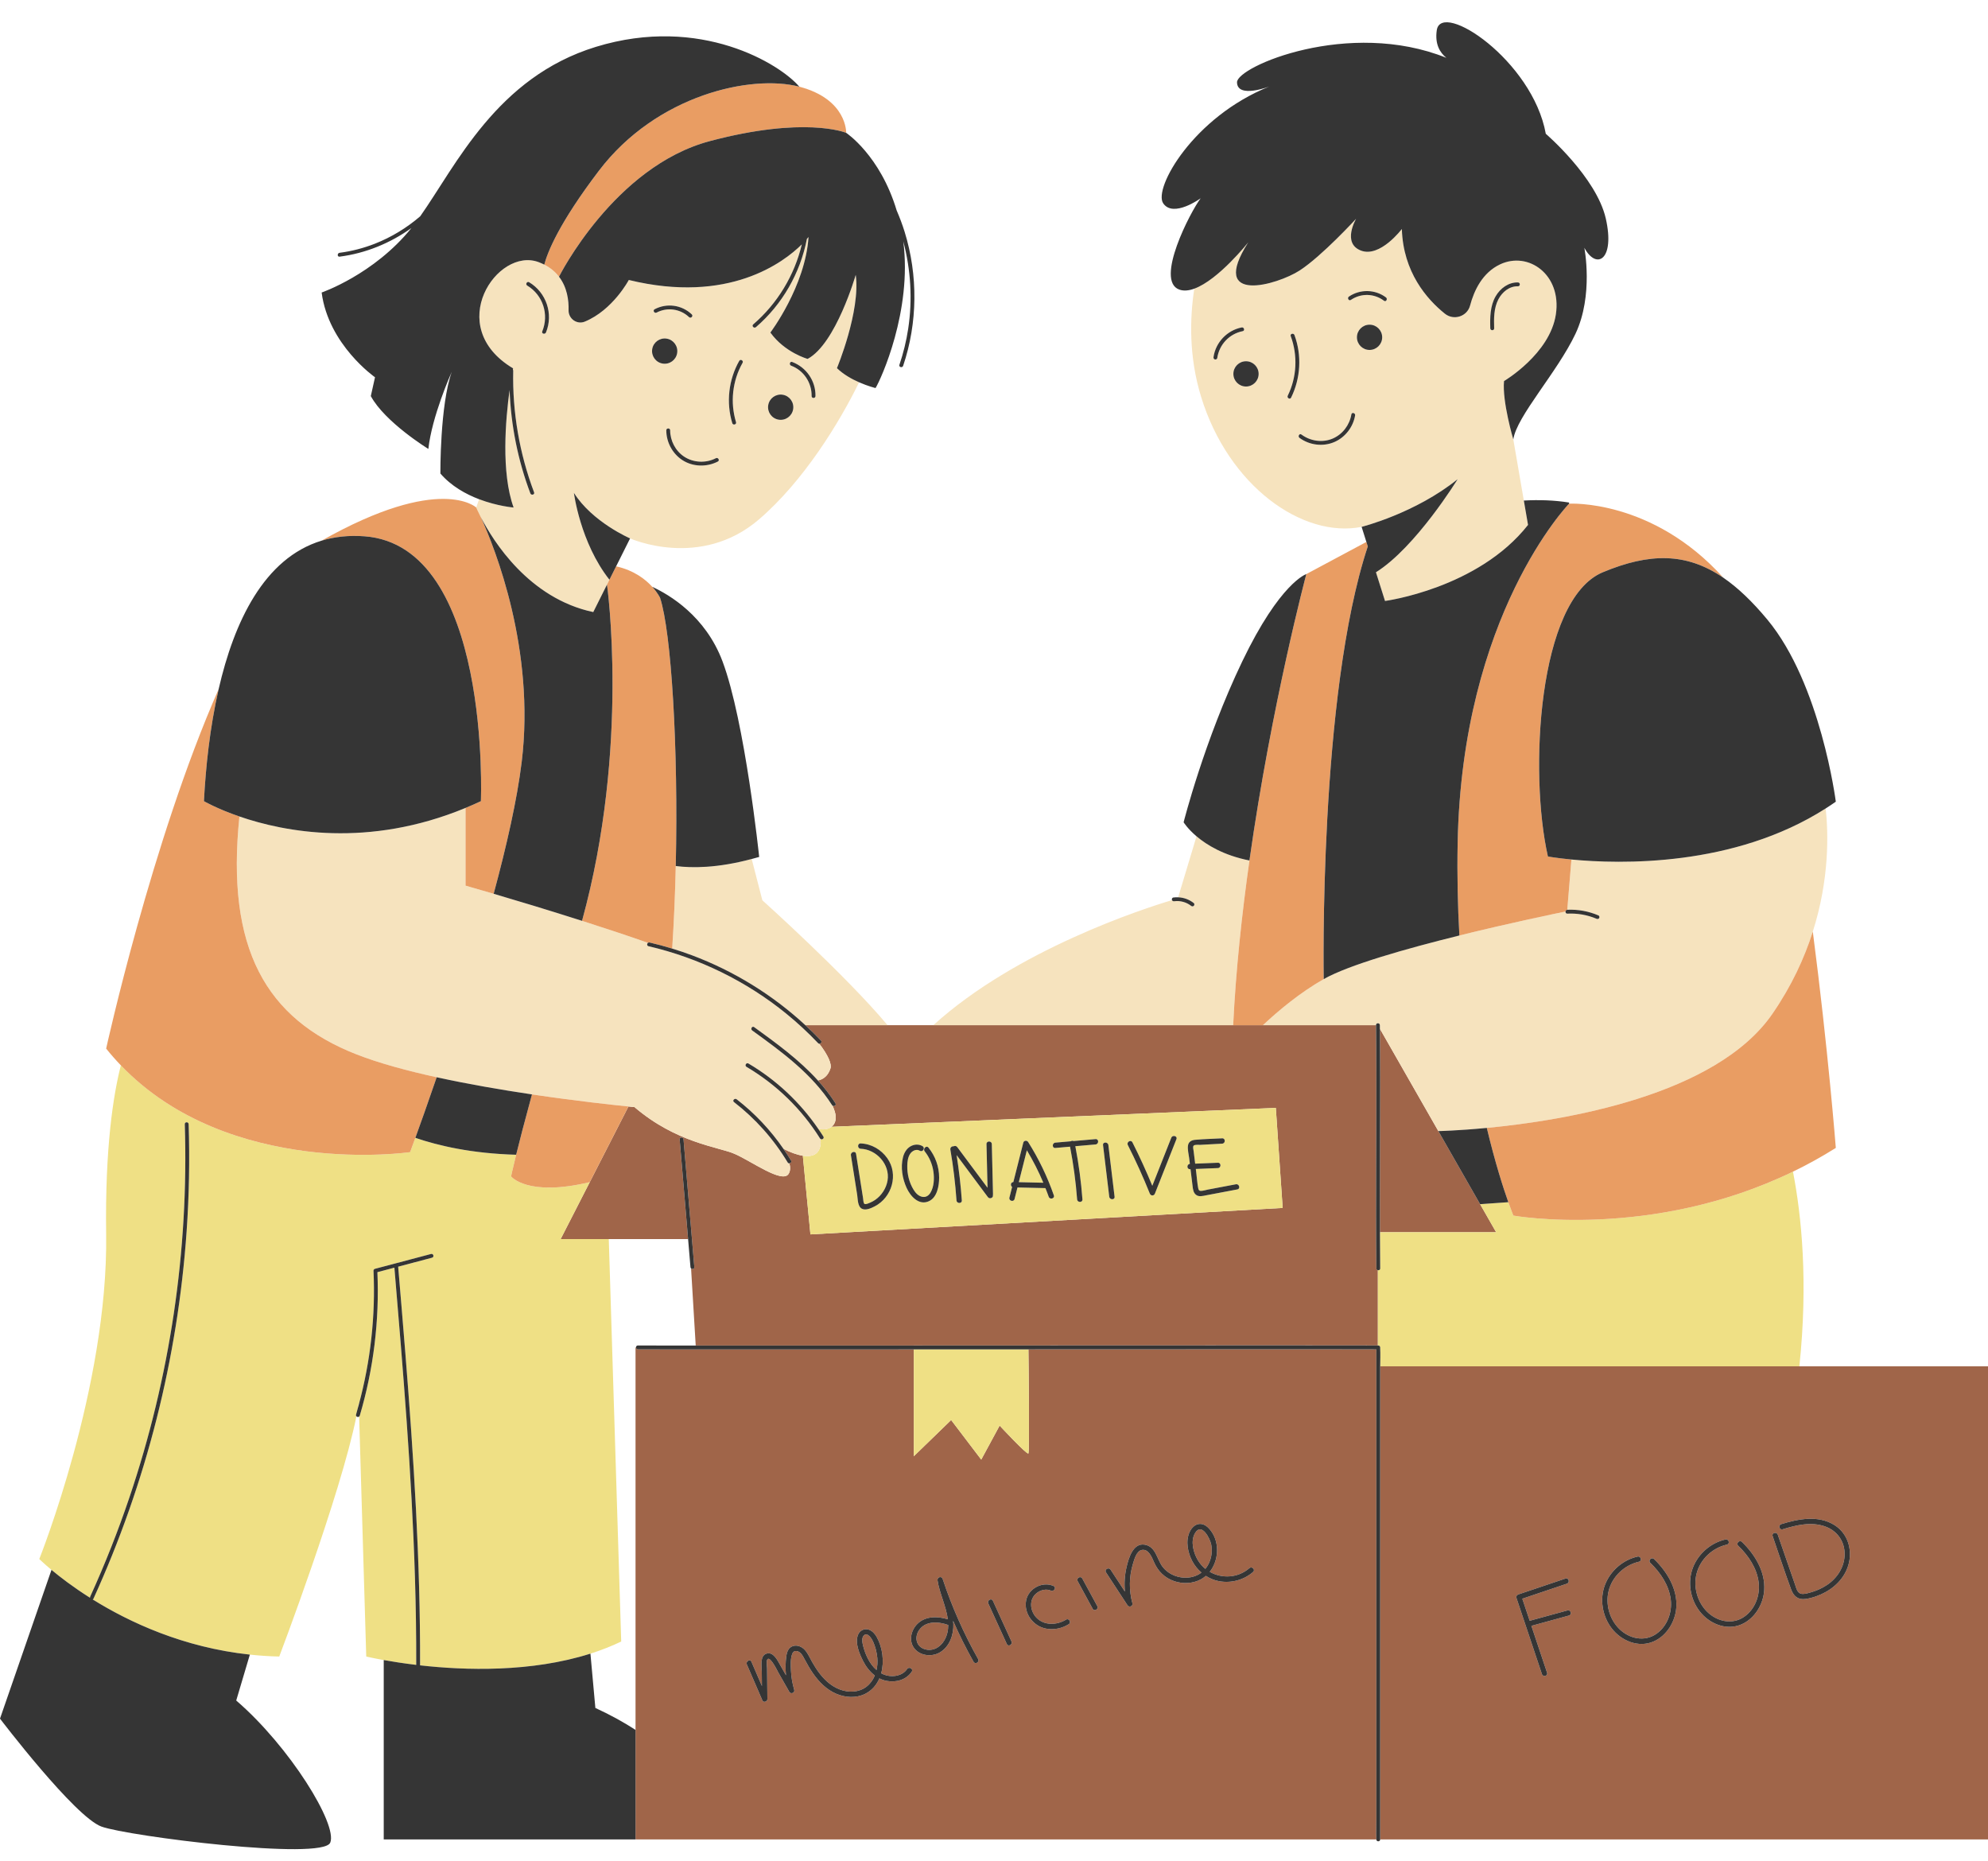 <?xml version="1.0" encoding="UTF-8"?>
<!DOCTYPE svg PUBLIC '-//W3C//DTD SVG 1.0//EN'
          'http://www.w3.org/TR/2001/REC-SVG-20010904/DTD/svg10.dtd'>
<svg height="468.0" preserveAspectRatio="xMidYMid meet" version="1.0" viewBox="0.0 -5.6 500.0 468.0" width="500.0" xmlns="http://www.w3.org/2000/svg" xmlns:xlink="http://www.w3.org/1999/xlink" zoomAndPan="magnify"
><g id="change1_1"
  ><path d="M452.558,337.994H347.134c0,0.092-0.003,0.186-0.003,0.278c0,3.378,0,6.757,0,10.135 c0,10.315,0,20.63,0,30.946c0,11.88,0,23.759,0,35.639c0,9.88,0,19.759,0,29.639c0,4.116,0,8.232,0,12.348H500V337.994H452.558z M394.601,400.673c-3.147,0.863-6.294,1.725-9.441,2.588c1.315,3.931,2.631,7.863,3.946,11.794 c0.275,0.821-1.019,1.169-1.291,0.356c-2.143-6.405-4.286-12.811-6.429-19.216c-0.12-0.359,0.139-0.713,0.468-0.824 c3.961-1.334,7.922-2.668,11.884-4.002c0.82-0.276,1.168,1.018,0.356,1.291c-3.739,1.259-7.477,2.518-11.216,3.777 c0.619,1.85,1.238,3.701,1.857,5.551c3.17-0.869,6.34-1.738,9.51-2.607C395.079,399.153,395.432,400.446,394.601,400.673z M421.605,398.643c-0.25,3.554-2.401,7.121-5.737,8.561c-3.787,1.635-8.069-0.164-10.487-3.281 c-2.379-3.067-3.119-7.392-1.693-11.03c1.378-3.515,4.491-6.212,8.176-7.048c0.841-0.191,1.196,1.101,0.356,1.291 c-3.655,0.829-6.724,3.689-7.638,7.354c-0.83,3.329,0.204,7.069,2.629,9.497c2.513,2.516,6.393,3.399,9.416,1.262 c2.702-1.91,3.973-5.364,3.585-8.587c-0.434-3.605-2.595-6.782-5.153-9.249c-0.622-0.599,0.326-1.545,0.947-0.947 C419.254,389.598,421.934,393.969,421.605,398.643z M443.715,394.342c-0.25,3.554-2.401,7.121-5.737,8.561 c-3.787,1.635-8.069-0.164-10.487-3.281c-2.379-3.067-3.119-7.392-1.693-11.03c1.378-3.515,4.491-6.212,8.176-7.048 c0.841-0.191,1.196,1.101,0.356,1.291c-3.655,0.829-6.724,3.689-7.638,7.354c-0.83,3.329,0.204,7.069,2.629,9.497 c2.513,2.517,6.393,3.399,9.416,1.262c2.702-1.91,3.973-5.364,3.585-8.587c-0.434-3.605-2.595-6.782-5.153-9.248 c-0.622-0.599,0.326-1.545,0.947-0.947C441.364,385.296,444.043,389.668,443.715,394.342z M465.171,386.64 c-0.508,3.546-2.919,6.423-5.999,8.121c-1.546,0.853-3.289,1.49-5.04,1.741c-1.908,0.274-3.013-0.673-3.651-2.401 c-1.637-4.434-3.1-8.94-4.648-13.406c-0.283-0.817,1.011-1.165,1.291-0.356c1.454,4.195,2.908,8.39,4.362,12.584 c0.272,0.784,0.508,1.968,1.415,2.247c0.721,0.222,1.625-0.081,2.326-0.268c1.534-0.408,2.998-1.048,4.315-1.938 c2.551-1.724,4.333-4.457,4.4-7.587c0.07-3.286-1.83-6.029-4.936-7.118c-3.51-1.231-7.225-0.332-10.655,0.726 c-0.827,0.255-1.177-1.038-0.356-1.291c4.265-1.315,9.16-2.302,13.234,0.134C464.311,379.67,465.67,383.154,465.171,386.64z M376.296,304.283h-29.224c-0.05-12.854,0.069-25.708,0.056-38.562c-0.004-4.205-0.03-8.409-0.075-12.614l14.706,25.736 l10.503,18.381L376.296,304.283z M346.546,313.828v18.932c-2.1-0.023-4.201-0.014-6.301-0.016 c-4.677-0.005-9.353-0.006-14.03-0.006c-6.632-0.001-13.264,0-19.896,0.001c-7.92,0.002-15.84,0.004-23.759,0.007 c-8.612,0.003-17.223,0.006-25.835,0.01c-8.687,0.003-17.373,0.007-26.06,0.01c-8.144,0.003-16.289,0.006-24.433,0.008 c-7.008,0.002-14.016,0.003-21.024,0.003c-3.41,0-6.82-0.002-10.23-0.003l-1.167-19.394c0.284,0.269,0.858,0.169,0.817-0.316 c-0.905-10.708-1.81-21.416-2.715-32.125c-0.052-0.618-1.024-0.624-0.971,0c0.706,8.355,1.412,16.709,2.119,25.064h-19.947h-12.109 l7.324-14.319l9.732-19.027c0.975,0.098,1.51,0.147,1.51,0.147c10.519,8.985,20.929,9.971,25.093,11.725 c4.164,1.753,12.163,7.67,13.697,5.041c0.458-0.785,0.432-1.706,0.178-2.612c0.323-0.022,0.63-0.352,0.413-0.713 c-0.601-1.001-1.243-1.973-1.904-2.933c1.617,0.834,3.345,1.491,4.87,1.725l1.912,19.786l118.771-6.655l-1.721-25.154 l-111.736,4.753c0.659-0.505,1.093-1.324,1.049-2.552c-0.028-0.784-0.351-1.761-0.814-2.781c0.375,0.33,1.048-0.109,0.739-0.593 c-1.314-2.056-2.804-3.956-4.42-5.74c0.613-0.083,2.372-0.538,3.18-3.049c0.341-1.061-0.607-3.312-2.811-6.165 c0.38,0.033,0.742-0.465,0.4-0.825c-1.259-1.324-2.565-2.603-3.905-3.843h20.67h11.504h75.417h7.474h28.449 c0.187,15.877-0.013,31.755,0.003,47.633c0.005,4.508,0.028,9.016,0.081,13.524C346.163,313.643,346.343,313.789,346.546,313.828z M220.655,411.358c0.087,1.008,0.022,2.034-0.198,3.018c-0.923-0.802-1.661-1.837-2.215-2.933 c-0.522-1.032-0.913-2.143-1.189-3.265c-0.177-0.717-0.392-1.943,0.227-2.52c0.932-0.87,1.987,0.847,2.3,1.544 C220.159,408.489,220.534,409.954,220.655,411.358z M303.322,388.733c-0.053,0.07-0.114,0.128-0.17,0.194 c-0.733-0.597-1.378-1.328-1.89-2.19c-1.112-1.87-1.89-4.766-0.708-6.781c1.63-2.779,3.748,1.235,4.075,2.843 C305.042,384.824,304.577,387.082,303.322,388.733z M238.489,403.049c0.003,1.331-0.263,2.634-0.986,3.876 c-1.042,1.791-3.029,2.883-5.075,2.16c-2.065-0.729-2.436-3.004-1.294-4.71C232.764,401.94,236.055,402.176,238.489,403.049z M337.472,333.713c-5.201-0.004-10.402-0.004-15.604-0.004c-7.008,0-14.016,0.001-21.024,0.003 c-8.144,0.002-16.289,0.005-24.433,0.008c-5.918,0.002-11.836,0.004-17.754,0.007c0.044,3.591,0.306,25.801-0.006,26.187 c-0.339,0.421-7.232-7.01-7.232-7.01l-4.627,8.553l-7.571-9.955l-9.394,9.113v-26.877c-1.77,0-3.54,0.001-5.31,0.002 c-7.92,0.003-15.84,0.005-23.759,0.007c-6.632,0.001-13.264,0.002-19.896,0.001c-4.677,0-9.353-0.001-14.03-0.006 c-2.134-0.002-4.268,0.008-6.401-0.016c-0.307-0.004-0.462-0.24-0.467-0.479h-0.122v96.183v27.548h18.128H346.16 c0-0.07,0.004-0.142,0-0.212c-0.082-1.595,0-3.217,0-4.813c0-3.378,0-6.757,0-10.135c0-10.315,0-20.63,0-30.946 c0-11.88,0-23.759,0-35.639c0-9.88,0-19.759,0-29.639c0-3.955,0-7.911,0-11.866c-0.085,0-0.171-0.001-0.256-0.002 C343.093,333.713,340.282,333.715,337.472,333.713z M229.303,414.806c-1.407,2.056-3.933,2.75-6.311,2.3 c-0.645-0.122-1.249-0.341-1.814-0.628c-0.713,1.647-1.884,3.048-3.61,3.899c-2.265,1.115-4.924,0.942-7.209-0.02 c-2.459-1.036-4.361-2.966-5.869-5.123c-0.814-1.165-1.497-2.404-2.17-3.653c-0.332-0.617-0.69-1.349-1.306-1.734 c-0.622-0.389-1.398-0.375-1.717,0.362c-0.544,1.255-0.417,3.044-0.357,4.381c0.073,1.621,0.36,3.212,0.815,4.769 c0.215,0.735-0.851,1.171-1.224,0.516c-0.905-1.588-1.809-3.177-2.714-4.765c-0.26-0.456-2.026-4.175-2.763-3.478 c-0.392,0.371-0.13,1.87-0.126,2.344c0.008,0.84,0.017,1.679,0.025,2.519c0.017,1.732,0.034,3.463,0.051,5.195 c0.006,0.62-0.974,0.97-1.248,0.338c-1.304-3.017-2.609-6.033-3.913-9.05c-0.339-0.784,0.815-1.465,1.156-0.676 c0.877,2.029,1.755,4.059,2.633,6.089c-0.012-1.209-0.024-2.418-0.036-3.627c-0.013-1.311-0.521-3.952,1.167-4.511 c1.751-0.579,2.829,1.759,3.49,2.92c0.477,0.838,0.955,1.676,1.432,2.514c-0.157-1.602-0.14-3.22,0.085-4.818 c0.145-1.032,0.538-2.141,1.623-2.504c1.125-0.376,2.328,0.151,3.077,1.004c0.752,0.856,1.203,1.946,1.76,2.929 c0.598,1.054,1.244,2.089,1.991,3.045c1.508,1.931,3.445,3.555,5.85,4.195c2.277,0.606,4.743,0.224,6.446-1.491 c0.665-0.67,1.161-1.452,1.512-2.296c-1.245-0.941-2.241-2.237-2.946-3.632c-0.921-1.822-2.125-4.573-1.271-6.619 c0.374-0.897,1.241-1.48,2.227-1.384c1.114,0.109,1.966,1.067,2.481,1.988c1.444,2.581,1.93,6.097,1.107,9.095 c0.438,0.238,0.904,0.43,1.408,0.55c1.829,0.434,3.997,0.006,5.109-1.62C228.631,413.422,229.791,414.093,229.303,414.806z M244.859,412.303c-1.888-3.351-3.604-6.795-5.149-10.314c0.024,0.255,0.061,0.508,0.07,0.767c0.098,2.702-0.902,5.66-3.307,7.136 c-1.913,1.174-4.698,1.003-6.273-0.684c-1.741-1.865-1.178-4.72,0.51-6.413c2.015-2.022,5.109-1.987,7.678-1.178 c-0.433-3.297-2.138-6.704-2.586-9.78c-0.122-0.837,1.013-1.193,1.291-0.356c2.32,6.988,5.308,13.731,8.922,20.146 C246.439,412.379,245.281,413.053,244.859,412.303z M253.236,407.855c-1.557-3.406-3.114-6.813-4.67-10.219 c-0.356-0.779,0.799-1.459,1.156-0.676c1.557,3.406,3.114,6.813,4.67,10.219C254.749,407.958,253.594,408.637,253.236,407.855z M268.794,402.859c-1.705,1.053-3.765,1.481-5.74,1.098c-3.185-0.618-5.583-3.785-4.983-7.04c0.561-3.041,4.097-4.922,6.91-3.67 c0.787,0.35,0.105,1.504-0.676,1.156c-1.157-0.515-2.547-0.164-3.522,0.577c-2.031,1.544-1.78,4.445-0.147,6.189 c1.95,2.083,5.189,1.95,7.482,0.533C268.854,401.248,269.526,402.407,268.794,402.859z M274.822,398.976 c-1.26-2.318-2.52-4.636-3.779-6.955c-0.412-0.758,0.745-1.433,1.156-0.676c1.26,2.318,2.519,4.636,3.779,6.955 C276.391,399.058,275.234,399.734,274.822,398.976z M315.166,389.712c-2.325,2.021-5.442,2.86-8.475,2.339 c-1.228-0.211-2.376-0.688-3.407-1.351c-0.384,0.329-0.798,0.627-1.255,0.872c-2.03,1.086-4.515,1.193-6.681,0.462 c-2.397-0.809-4.1-2.48-5.101-4.778c-0.519-1.191-1.337-3.337-3-3.09c-1.418,0.211-1.971,2.417-2.315,3.551 c-0.973,3.211-1.001,6.629-0.126,9.864c0.204,0.756-0.818,1.137-1.224,0.516c-1.805-2.761-3.61-5.523-5.415-8.284 c-0.473-0.724,0.687-1.395,1.156-0.676c1.201,1.838,2.402,3.675,3.603,5.513c-0.193-2.067-0.061-4.16,0.419-6.193 c0.51-2.161,1.611-6.117,4.579-5.6c2.762,0.482,3.044,3.608,4.422,5.492c1.235,1.688,3.331,2.681,5.395,2.8 c1.604,0.092,3.187-0.332,4.436-1.276c-0.93-0.804-1.722-1.773-2.303-2.869c-1.136-2.143-1.741-5.051-0.676-7.338 c0.468-1.005,1.339-1.963,2.515-2.03c1.276-0.073,2.244,0.899,2.936,1.86c2.134,2.969,1.854,7.359-0.388,10.182 c3.054,1.761,7.103,1.568,9.958-0.914C314.867,388.201,315.817,389.145,315.166,389.712z" fill="#A06549"
  /></g
  ><g id="change2_1"
  ><path d="M452.558,337.994H347.134c0.008-1.507,0.075-3.032-0.003-4.536c-0.004-0.07,0-0.141,0-0.212 c0-0.265-0.222-0.482-0.486-0.485c-0.033,0-0.067,0-0.1,0v-18.932c0.273,0.053,0.59-0.092,0.585-0.452 c-0.036-3.031-0.047-6.062-0.059-9.094h29.224l-4.033-7.059c2.462-0.156,4.87-0.328,7.095-0.5c0.781,2.206,1.267,3.371,1.267,3.371 s34.702,6.209,70.323-11.052C453.108,300.158,454.789,316.777,452.558,337.994z M141.005,306.004l7.324-14.319 c-15.737,3.771-19.79-1.451-19.79-1.451s0.337-1.627,1.279-5.439c-11.128-0.307-19.555-2.269-25.352-4.253 c-0.836,2.304-1.317,3.592-1.317,3.592s-45.412,6.702-72.752-21.824c-1.873,7.317-4.005,20.566-3.698,42.514 C27.234,343.08,9.882,386.46,9.882,386.46s1.065,1.061,3.068,2.729c2.167,1.805,5.434,4.324,9.696,7.021 c-0.013-0.09-0.011-0.184,0.034-0.283c3.712-8.151,7.01-16.488,9.876-24.974c5.079-15.036,8.813-30.525,11.154-46.222 c2.349-15.752,3.272-31.713,2.766-47.631c-0.02-0.626,0.951-0.623,0.971,0c0.286,8.994,0.118,18-0.51,26.977 c-1.113,15.923-3.652,31.75-7.572,47.223c-3.921,15.476-9.231,30.588-15.847,45.117c-0.05,0.109-0.124,0.169-0.204,0.207 c9.22,5.734,22.798,12.088,39.528,13.875c2.403,0.257,4.864,0.428,7.393,0.48c0,0,15.432-40.594,19.403-60.402 c-0.093-0.104-0.142-0.245-0.09-0.422c0.185-0.626,0.342-1.259,0.516-1.887c0.059-0.354,0.114-0.702,0.163-1.038l0.012,0.398 c2.962-10.957,4.227-22.328,3.698-33.673c-0.01-0.21,0.159-0.416,0.356-0.468c0.586-0.155,1.172-0.31,1.758-0.466 c4.119-1.091,8.239-2.182,12.358-3.272c0.606-0.16,0.862,0.777,0.258,0.937c-0.586,0.155-1.172,0.31-1.757,0.465 c-2.255,0.597-4.511,1.194-6.766,1.792c0.615,7.286,1.229,14.573,1.813,21.862c1.044,13.044,1.99,26.097,2.665,39.165 c0.674,13.062,1.073,26.14,1.032,39.221c0,0.004-0.002,0.006-0.002,0.01c11.304,1.273,27.917,1.798,42.848-2.948 c2.646-0.841,5.239-1.847,7.74-3.045l-3.125-101.202H141.005z M102.277,351.811c-0.914-12.882-1.997-25.75-3.083-38.619 c-1.425,0.377-2.851,0.755-4.276,1.132c0.526,12.176-0.972,24.402-4.434,36.088c-0.031,0.104-0.089,0.174-0.156,0.229l1.785,60.337 c0,0,1.62,0.39,4.398,0.892c2.109,0.381,4.891,0.824,8.17,1.216c0.021-7.363-0.093-14.726-0.321-22.086 C103.956,377.924,103.203,364.861,102.277,351.811z M320.881,273.014l1.721,25.154l-118.771,6.655l-1.912-19.786 c1.706,0.261,3.155-0.006,3.893-1.165c0.618-0.971,0.681-2.081,0.541-3.064c0.373,0.317,1.033-0.12,0.731-0.603 c-0.414-0.661-0.858-1.302-1.299-1.944c1.127,0.294,2.456,0.2,3.361-0.493L320.881,273.014z M223.166,285.671 c-1.549-2.189-4.005-3.62-6.699-3.724c-0.862-0.033-0.86,1.306,0,1.339c3.979,0.154,7.432,3.974,6.758,7.993 c-0.324,1.928-1.472,3.724-3.075,4.841c-0.382,0.266-0.793,0.499-1.22,0.683c-0.317,0.136-1.12,0.526-1.467,0.371 c-0.339-0.152-0.339-1.118-0.394-1.463c-0.108-0.684-0.216-1.368-0.324-2.052c-0.479-3.028-0.958-6.057-1.437-9.085 c-0.134-0.849-1.425-0.489-1.291,0.356c0.525,3.322,1.05,6.643,1.576,9.964c0.165,1.041,0.082,2.89,1.17,3.472 c0.962,0.515,2.372-0.146,3.245-0.598C224.362,295.511,226.042,289.736,223.166,285.671z M236.202,290.521 c0.002-2.742-0.963-5.386-2.676-7.516c-0.54-0.672-1.482,0.281-0.947,0.947c1.167,1.45,1.913,3.222,2.18,5.061 c0.247,1.698,0.169,3.79-0.728,5.303c-0.457,0.771-1.188,1.243-2.104,1.049c-0.986-0.209-1.685-1.005-2.184-1.831 c-1.079-1.786-1.601-3.906-1.554-5.986c0.023-1.007,0.144-2.101,0.706-2.965c0.517-0.795,1.575-1.325,2.46-0.797 c0.742,0.442,1.417-0.715,0.676-1.156c-0.957-0.57-2.13-0.489-3.076,0.072c-0.985,0.584-1.571,1.632-1.845,2.718 c-0.641,2.535-0.158,5.383,0.918,7.728c0.942,2.052,3.041,4.461,5.565,3.342C235.728,295.544,236.2,292.587,236.202,290.521z M249.717,294.979c0.015-0.06,0.035-0.116,0.034-0.187c-0.1-4.227-0.201-8.455-0.301-12.682c-0.021-0.86-1.36-0.864-1.339,0 c0.087,3.661,0.174,7.322,0.261,10.983c-2.539-3.409-5.077-6.818-7.616-10.227c-0.241-0.324-0.627-0.339-0.914-0.196 c-0.408-0.052-0.91,0.284-0.816,0.829c0.728,4.229,1.241,8.49,1.541,12.77c0.06,0.855,1.4,0.861,1.339,0 c-0.268-3.815-0.714-7.615-1.313-11.392c2.623,3.523,5.247,7.046,7.87,10.568C248.92,296.06,249.894,295.584,249.717,294.979z M265.052,294.999c-1.639-4.698-3.801-9.196-6.459-13.402c-0.299-0.472-1.078-0.417-1.224,0.16 c-0.835,3.303-1.669,6.606-2.504,9.909c-0.682,0.021-0.782,0.907-0.308,1.219c-0.226,0.893-0.452,1.787-0.677,2.68 c-0.211,0.836,1.08,1.192,1.291,0.356c0.244-0.966,0.489-1.933,0.733-2.9c2.343,0.054,4.686,0.108,7.029,0.163 c0.282,0.721,0.573,1.439,0.828,2.171C264.043,296.163,265.338,295.815,265.052,294.999z M275.546,280.861 c-1.848,0.161-3.695,0.323-5.543,0.485c-0.21-0.109-0.487-0.076-0.698,0.061c-1.291,0.113-2.581,0.226-3.872,0.338 c-0.852,0.074-0.86,1.414,0,1.339c1.23-0.107,2.46-0.215,3.689-0.323c0.848,4.379,1.449,8.8,1.783,13.249 c0.064,0.854,1.404,0.861,1.339,0c-0.337-4.486-0.94-8.948-1.787-13.365c1.696-0.148,3.392-0.297,5.088-0.445 C276.398,282.126,276.406,280.786,275.546,280.861z M280.326,295.34c-0.521-4.325-1.041-8.651-1.562-12.976 c-0.102-0.845-1.442-0.855-1.339,0c0.521,4.325,1.041,8.65,1.562,12.976C279.089,296.185,280.429,296.196,280.326,295.34z M294.588,280.523c-1.591,4.025-3.182,8.05-4.773,12.075c-1.531-3.701-3.192-7.348-4.999-10.923 c-0.389-0.769-1.545-0.092-1.156,0.676c2.015,3.986,3.861,8.054,5.525,12.199c0.252,0.629,1.04,0.636,1.291,0 c1.801-4.557,3.603-9.114,5.404-13.672C296.196,280.077,294.901,279.73,294.588,280.523z M310.84,292.22 c-2.346,0.444-4.692,0.888-7.039,1.331c-0.558,0.106-1.192,0.326-1.761,0.327c-0.54,0.001-0.618-0.338-0.705-0.809 c-0.223-1.205-0.305-2.455-0.453-3.671c-0.042-0.344-0.084-0.688-0.126-1.031c1.851-0.074,3.702-0.148,5.553-0.223 c0.859-0.034,0.863-1.374,0-1.339c-1.905,0.076-3.81,0.153-5.715,0.229c-0.052-0.427-0.104-0.853-0.156-1.28 c-0.074-0.607-0.148-1.215-0.222-1.822c-0.044-0.365-0.294-1.203,0.028-1.459c0.34-0.272,1.243-0.147,1.659-0.17 c0.595-0.032,1.191-0.065,1.786-0.097c1.234-0.067,2.467-0.135,3.7-0.202c0.857-0.047,0.863-1.386,0-1.339 c-2.272,0.124-4.567,0.165-6.832,0.375c-0.867,0.081-1.616,0.474-1.763,1.402c-0.159,1.008,0.166,2.179,0.288,3.183 c0.06,0.49,0.12,0.98,0.179,1.47c-0.823,0.07-0.819,1.365,0.032,1.331c0.043-0.002,0.087-0.003,0.13-0.005 c0.171,1.411,0.341,2.821,0.515,4.231c0.095,0.768,0.18,1.616,0.798,2.161c0.753,0.665,1.787,0.34,2.666,0.173 c2.598-0.491,5.195-0.983,7.793-1.474C312.042,293.351,311.684,292.06,310.84,292.22z M256.24,291.689 c2.056,0.047,4.112,0.095,6.168,0.143c-1.177-2.818-2.574-5.537-4.142-8.161C257.591,286.344,256.916,289.017,256.24,291.689z M250.352,333.73c-6.842,0.003-13.683,0.005-20.525,0.008v26.877l9.394-9.113l7.571,9.955l4.627-8.553c0,0,6.893,7.431,7.232,7.01 c0.312-0.387,0.051-22.597,0.006-26.187C255.888,333.728,253.12,333.729,250.352,333.73z" fill="#EFE085"
  /></g
  ><g id="change3_1"
  ><path d="M300.936,204.71c2.575,2.189,6.845,4.807,13.31,6.083c-1.898,13.41-3.422,27.568-4.092,41.426h-75.417 c20.897-18.989,52.876-29.311,60.034-31.456c0.097,0.229,0.329,0.314,0.568,0.281c1.473-0.205,3.057,0.229,4.224,1.149 c0.206,0.162,0.486,0.201,0.687,0c0.169-0.169,0.207-0.523,0-0.687c-1.144-0.902-2.51-1.396-3.932-1.454L300.936,204.71z M459.176,197.706c-23.121,14.781-51.783,14.014-63.951,12.841l-1.043,12.647c0.007-0.001,0.011-0.004,0.018-0.005 c2.69-0.131,5.356,0.368,7.831,1.422c0.241,0.103,0.296,0.461,0.174,0.664c-0.147,0.245-0.421,0.278-0.664,0.174 c-2.314-0.985-4.833-1.412-7.341-1.289c-0.343,0.017-0.49-0.266-0.457-0.532c-2.28,0.465-13.939,2.873-26.697,6.027 c-13.342,3.299-27.878,7.413-34.123,10.971c-5.915,3.371-11.25,7.792-15.297,11.593h28.449c0-0.007,0-0.015,0-0.022 c-0.007-0.626,0.964-0.624,0.971,0c0.004,0.303,0.002,0.607,0.005,0.91l14.706,25.736c0,0,4.809-0.091,12.188-0.796 c19.671-1.879,57.649-8.127,71.825-28.692c4.849-7.034,8.065-14.068,10.164-20.667C460.155,215.424,459.852,203.92,459.176,197.706 z M302.077,94.154c-3.061-10.002-2.863-19.593-1.707-27.158c6.104-2.214,13.575-11.648,13.575-11.648 c-10.104,15.793,7.357,10.692,12.948,7.063c5.591-3.629,14.183-12.997,14.183-12.997s-3.615,6.135,1.205,7.997 c4.82,1.862,10.298-5.423,10.298-5.423c0.333,10.808,6.238,17.619,10.827,21.302c2.225,1.786,5.595,0.714,6.33-2.043 c1.015-3.807,3.105-8.265,7.552-10.365c7.115-3.359,15.513,2.569,14.031,12.549c-1.482,9.98-13.043,16.798-13.043,16.798 c-0.494,5.138,2.335,14.674,2.335,14.674l2.646,15.373l1.055,6.127c-12.589,16.022-35.969,19.128-35.969,19.128l-3.238-10.255 l0.959,3.038c10.014-6.251,20.547-23.411,20.547-23.411c-10.658,8.603-24.152,11.991-24.152,11.991 C327.581,129.836,308.943,116.594,302.077,94.154z M374.824,76.969c0.02,0.623,0.992,0.626,0.971,0 c-0.08-2.439-0.101-5.086,1.065-7.306c0.96-1.829,2.771-3.33,4.918-3.271c0.625,0.017,0.625-0.954,0-0.971 c-2.37-0.066-4.442,1.484-5.6,3.468C374.768,71.306,374.736,74.254,374.824,76.969z M347.632,79.225 c0-1.754-1.422-3.176-3.176-3.176c-1.754,0-3.176,1.422-3.176,3.176s1.422,3.176,3.176,3.176 C346.21,82.401,347.632,80.979,347.632,79.225z M339.756,69.822c2.56-1.743,5.873-1.649,8.341,0.214 c0.499,0.377,0.983-0.466,0.49-0.839c-2.72-2.053-6.507-2.13-9.321-0.214C338.753,69.333,339.238,70.175,339.756,69.822z M312.55,77.681c0.612-0.122,0.353-1.058-0.258-0.936c-3.663,0.727-6.549,3.75-7.08,7.451c-0.038,0.261,0.065,0.518,0.339,0.597 c0.227,0.065,0.56-0.08,0.597-0.339C306.636,81.056,309.18,78.35,312.55,77.681z M316.558,88.424c0-1.754-1.422-3.176-3.176-3.176 s-3.176,1.422-3.176,3.176s1.422,3.176,3.176,3.176S316.558,90.178,316.558,88.424z M324.721,94.399 c2.402-4.886,2.732-10.624,0.848-15.74c-0.214-0.582-1.153-0.33-0.937,0.258c1.793,4.868,1.541,10.33-0.75,14.992 C323.608,94.467,324.445,94.96,324.721,94.399z M335.607,105.559c2.724-1.176,4.726-3.772,5.214-6.692 c0.102-0.611-0.833-0.874-0.936-0.258c-0.441,2.639-2.181,4.985-4.653,6.061c-2.593,1.128-5.659,0.671-7.907-0.995 c-0.503-0.372-0.987,0.47-0.49,0.839C329.325,106.357,332.753,106.791,335.607,105.559z M343.656,130.687l-1.198-3.794l2.646,8.383 l-1.093-3.463L343.656,130.687z M191.738,220.797l-2.681-10.382c-8.604,2.306-14.994,2.304-19.096,1.772 c-0.158,6.955-0.452,13.954-0.898,20.761c1.67,0.51,3.326,1.067,4.962,1.679c10.543,3.95,20.281,9.953,28.54,17.592h20.67 C212.666,239.584,191.738,220.797,191.738,220.797z M120.966,124.514c-0.792-1.533-1.183-2.484-1.183-2.484l0.709-2.089 c4.66,1.773,8.687,2.089,8.687,2.089c-3.178-8.811-2.029-22.139-1.013-29.546c0.336,8.873,2.087,17.671,5.225,25.988 c0.219,0.579,1.158,0.328,0.936-0.258c-3.682-9.759-5.469-20.156-5.248-30.584c0.002-0.118-0.037-0.206-0.092-0.279 c0.038-0.202,0.061-0.318,0.061-0.318c-17.628-10.52-3.949-30.654,6.448-26.704c0.498,0.188,0.965,0.395,1.398,0.621 c1.605,0.829,2.81,1.877,3.697,3.036c2.053,2.664,2.475,5.921,2.409,8.426c-0.056,2.135,2.101,3.683,4.076,2.87 c7.075-2.916,11.072-10.474,11.072-10.474c25.17,6.136,38.997-4.473,43.516-8.953c-1.839,7.774-6.147,14.901-12.223,20.125 c-0.475,0.408,0.215,1.092,0.687,0.687c6.633-5.702,11.147-13.608,12.806-22.163c0.274-0.32,0.415-0.507,0.415-0.507 c-0.79,12.378-9.594,24.031-9.594,24.031c3.645,5.056,9.368,6.629,9.368,6.629c7.128-3.813,12.1-21.137,12.1-21.137 c1.243,9.122-4.726,23.461-4.726,23.461c1.63,1.59,3.738,2.755,5.575,3.56c-4.952,10.123-13.903,24.793-25.182,34.477 c-14.789,12.698-32.416,4.78-32.416,4.78s-9.503-4.099-14.13-11.455c0,0,1.564,12.486,8.935,21.846l-0.612,1.224l-3.454,6.909 C132.985,144.887,123.996,130.381,120.966,124.514z M198.983,86.363c3.158,1.186,5.207,4.281,5.145,7.641 c-0.012,0.625,0.959,0.625,0.971,0c0.072-3.817-2.298-7.24-5.857-8.577C198.656,85.207,198.402,86.145,198.983,86.363z M195.835,99.938c1.731,0.284,3.364-0.889,3.648-2.62s-0.889-3.364-2.62-3.648s-3.364,0.889-3.648,2.62 C192.931,98.02,194.104,99.654,195.835,99.938z M184.177,100.819c0.181,0.596,1.118,0.342,0.936-0.258 c-1.506-4.969-0.911-10.4,1.65-14.918c0.309-0.544-0.53-1.034-0.839-0.49C183.241,89.888,182.598,95.607,184.177,100.819z M172.079,109.244c-2.198-1.445-3.524-4.015-3.529-6.629c-0.001-0.625-0.972-0.626-0.971,0c0.006,2.966,1.525,5.834,4.01,7.468 c2.65,1.741,6.159,1.824,8.952,0.385c0.556-0.286,0.065-1.125-0.49-0.839C177.555,110.915,174.434,110.792,172.079,109.244z M165.139,73.004c2.682-1.409,5.97-0.944,8.161,1.142c0.453,0.431,1.14-0.255,0.687-0.687c-2.515-2.395-6.264-2.908-9.338-1.294 C164.095,72.456,164.586,73.295,165.139,73.004z M166.66,85.83c1.731,0.284,3.364-0.889,3.648-2.62 c0.284-1.731-0.889-3.364-2.62-3.648s-3.364,0.889-3.648,2.62C163.756,83.912,164.929,85.546,166.66,85.83z M136.38,77.745 c-0.237,0.578,0.702,0.829,0.936,0.258c1.914-4.657,0.075-10.051-4.228-12.626c-0.538-0.322-1.026,0.518-0.49,0.839 C136.56,68.587,138.13,73.487,136.38,77.745z M209.282,272.332c-5.016-7.849-12.659-13.42-20.098-18.794 c-0.502-0.363-0.017-1.205,0.49-0.839c5.631,4.068,11.357,8.246,16.026,13.403c0.613-0.083,2.372-0.538,3.18-3.049 c0.341-1.061-0.607-3.312-2.811-6.165c-0.099-0.009-0.198-0.044-0.287-0.138c-2.497-2.626-5.155-5.096-7.964-7.385 c-10.083-8.214-22.039-14.07-34.704-17.011c-0.448-0.104-0.424-0.634-0.14-0.853c-5.404-1.896-11.104-3.779-16.583-5.529 c-8.655-2.764-16.751-5.194-22.23-6.805c-4.366-1.284-7.07-2.048-7.07-2.048v-19.545c-24.545,10.164-45.551,6.05-56.865,2.157 l-0.008,0.001c-3.444,33.23,6.666,50.907,29.466,59.828c5.602,2.192,12.672,4.106,20.148,5.747 c7.953,1.746,16.365,3.182,23.966,4.313c11.247,1.674,20.709,2.681,24.263,3.037c0.975,0.098,1.51,0.147,1.51,0.147 c10.519,8.985,20.929,9.971,25.093,11.725c4.164,1.753,12.163,7.67,13.697,5.041c0.458-0.785,0.432-1.706,0.178-2.612 c-0.158,0.01-0.319-0.047-0.425-0.223c-3.518-5.862-8.108-11.013-13.515-15.194c-0.494-0.382,0.198-1.064,0.687-0.687 c4.547,3.516,8.508,7.733,11.763,12.458c1.617,0.834,3.345,1.491,4.87,1.725c1.706,0.261,3.155-0.006,3.893-1.165 c0.618-0.971,0.681-2.081,0.541-3.064c-0.038-0.032-0.076-0.064-0.107-0.113c-4.621-7.387-10.991-13.585-18.499-18.006 c-0.539-0.317-0.05-1.156,0.49-0.838c6.978,4.109,12.973,9.743,17.548,16.41c1.127,0.294,2.456,0.2,3.361-0.493 c0.659-0.505,1.093-1.324,1.049-2.552c-0.028-0.784-0.351-1.761-0.814-2.781C209.347,272.404,209.311,272.376,209.282,272.332z" fill="#F6E3BE"
  /></g
  ><g id="change4_1"
  ><path d="M344.012,131.814c-12.378,37.323-11.087,108.814-11.087,108.814c-5.915,3.371-11.25,7.792-15.297,11.593 h-7.474c0.67-13.858,2.194-28.016,4.092-41.426c5.551-39.224,14.308-72.025,14.308-72.025l15.102-8.082L344.012,131.814z M455.937,228.688c-2.099,6.599-5.315,13.632-10.164,20.667c-14.176,20.565-52.155,26.813-71.825,28.692 c2.097,8.777,4.147,15.109,5.411,18.677c0.781,2.206,1.267,3.371,1.267,3.371s34.702,6.209,70.323-11.052 c3.594-1.742,7.198-3.72,10.776-5.971C461.724,283.073,459.762,258.013,455.937,228.688z M394.183,223.194l1.043-12.647 c-3.725-0.359-5.909-0.756-5.909-0.756c-4.759-20.875-2.594-64.631,13.793-71.478c11.764-4.916,21.038-4.982,30.309,1.357 c-17.881-19.851-38.78-18.608-38.78-18.608s-0.006,0.007-0.007,0.007c-0.143,0.148-26.934,27.907-28.022,85.357 c-0.155,8.199,0.026,15.945,0.437,23.229c12.758-3.154,24.417-5.562,26.697-6.027C393.771,223.415,393.915,223.217,394.183,223.194 z M164.063,141.984c-1.68-1.856-4.559-4.143-9.1-5.165l-1.685,3.37l-0.612,1.224c0,0.001,5.785,40.687-6.275,84.558 c5.478,1.75,11.179,3.634,16.583,5.529c0.103-0.079,0.237-0.121,0.399-0.083c1.914,0.445,3.811,0.958,5.69,1.531 c0.446-6.807,0.74-13.807,0.898-20.761c0.678-29.895-1.134-58.885-3.944-67.444C166.016,144.743,165.442,143.508,164.063,141.984z M129.817,284.794c-0.942,3.812-1.279,5.439-1.279,5.439s4.053,5.222,19.79,1.451l9.732-19.027 c-3.554-0.356-13.017-1.363-24.263-3.037C131.898,276.571,130.631,281.502,129.817,284.794z M120.966,124.514 c-0.792-1.533-1.183-2.484-1.183-2.484s-9.022-8.552-38.886,8.329c-0.001,0.001-0.002,0.001-0.003,0.002 c3.234-0.984,6.814-1.389,10.778-1.095c31.968,2.374,29.276,66.609,29.276,66.609c-1.295,0.608-2.579,1.169-3.856,1.698v19.545 c0,0,2.704,0.764,7.07,2.048c3.25-12.032,5.912-23.759,7.055-33.182C134.644,157.724,124.512,132.335,120.966,124.514z M60.218,199.732l0.008-0.001c-5.685-1.956-8.935-3.855-8.935-3.855c0.432-8.312,1.454-18.389,3.697-28.166 c-16.835,38.211-28.289,90.384-28.289,90.384c1.188,1.485,2.424,2.887,3.698,4.215c27.34,28.526,72.752,21.824,72.752,21.824 s0.481-1.288,1.317-3.592c1.189-3.276,3.097-8.609,5.367-15.234c-7.476-1.641-14.546-3.555-20.148-5.747 C66.884,250.638,56.774,232.962,60.218,199.732z M201.039,16.202c-12.061-3.153-35.885,2.039-50.405,21.137 c-10.067,13.233-12.928,20.509-13.738,23.61c1.605,0.829,2.81,1.877,3.697,3.036c0,0,13.874-27.714,37.95-34.104 c23.642-6.273,33.91-2.22,34.266-2.078c0.007,0.006,0.013,0.006,0.013,0.006S213.106,19.362,201.039,16.202z" fill="#E99D63"
  /></g
  ><g id="change5_1"
  ><path d="M314.246,210.794c-6.465-1.277-10.735-3.894-13.31-6.083c-2.276-1.935-3.245-3.526-3.245-3.526 s5.178-20.518,14.737-40.433c9.559-19.915,16.127-21.983,16.127-21.983S319.797,171.57,314.246,210.794z M394.633,121.069 l0.007-0.292c-3.737-0.596-7.574-0.715-11.382-0.502l1.055,6.127c-12.589,16.022-35.969,19.128-35.969,19.128l-3.238-10.255 l0.959,3.038c10.014-6.251,20.547-23.411,20.547-23.411c-10.658,8.603-24.152,11.991-24.152,11.991l1.553,4.92 c-12.378,37.323-11.087,108.813-11.087,108.813c6.244-3.559,20.78-7.673,34.123-10.971c-0.411-7.284-0.592-15.03-0.437-23.229 C367.699,148.976,394.49,121.217,394.633,121.069z M361.76,278.844l10.503,18.381c2.462-0.156,4.87-0.328,7.095-0.5 c-1.264-3.568-3.313-9.9-5.411-18.677C366.568,278.752,361.76,278.844,361.76,278.844z M148.499,410.251 c-14.931,4.747-31.544,4.221-42.848,2.948c0-0.004,0.002-0.006,0.002-0.01c0.04-13.081-0.358-26.159-1.032-39.221 c-0.674-13.069-1.621-26.122-2.665-39.165c-0.583-7.289-1.198-14.576-1.813-21.862c2.255-0.597,4.511-1.195,6.766-1.792 c0.586-0.155,1.172-0.31,1.757-0.465c0.604-0.16,0.348-1.097-0.258-0.937c-4.119,1.091-8.239,2.182-12.358,3.272 c-0.586,0.155-1.172,0.31-1.758,0.466c-0.198,0.052-0.366,0.258-0.356,0.468c0.529,11.346-0.736,22.716-3.698,33.673 c-0.058,0.214-0.116,0.427-0.175,0.64c-0.174,0.629-0.331,1.262-0.516,1.887c-0.052,0.176-0.003,0.318,0.09,0.422 c0.168,0.189,0.486,0.234,0.69,0.065c0.067-0.055,0.125-0.125,0.156-0.229c3.462-11.685,4.96-23.912,4.434-36.088 c1.425-0.377,2.851-0.755,4.276-1.132c1.085,12.868,2.168,25.737,3.083,38.619c0.926,13.049,1.679,26.112,2.084,39.189 c0.228,7.36,0.343,14.723,0.321,22.086c-3.279-0.392-6.061-0.835-8.17-1.216v45.108h63.329V429.43 c-2.888-1.881-6.23-3.736-10.1-5.519L148.499,410.251z M59.412,422.042l3.43-11.544c-16.729-1.786-30.307-8.141-39.528-13.875 c0.081-0.038,0.155-0.098,0.204-0.207c6.617-14.529,11.927-29.641,15.847-45.117c3.92-15.473,6.459-31.3,7.572-47.223 c0.627-8.977,0.796-17.983,0.51-26.977c-0.02-0.623-0.991-0.626-0.971,0c0.506,15.918-0.417,31.879-2.766,47.631 c-2.341,15.697-6.075,31.186-11.154,46.222c-2.866,8.486-6.163,16.823-9.876,24.974c-0.045,0.099-0.048,0.194-0.034,0.283 c-4.262-2.696-7.53-5.215-9.696-7.021L0,426.599c0,0,18.818,24.733,25.539,27.152c6.721,2.42,55.63,8.603,57.521,4.032 C84.952,453.214,72.854,433.615,59.412,422.042z M164.063,141.984c1.379,1.524,1.953,2.759,1.953,2.759 c2.81,8.559,4.622,37.549,3.944,67.444c4.103,0.532,10.492,0.533,19.096-1.772c0.625-0.167,1.237-0.322,1.884-0.514 c0,0-3.547-34.054-9.223-49.189C177.432,149.282,168.286,143.924,164.063,141.984z M152.666,141.413l-3.454,6.909 c-16.226-3.435-25.215-17.941-28.246-23.807c3.546,7.821,13.678,33.21,10.251,61.469c-1.143,9.424-3.805,21.15-7.055,33.182 c5.479,1.611,13.575,4.04,22.23,6.805C158.451,182.1,152.666,141.414,152.666,141.413z M104.465,280.541 c5.798,1.985,14.225,3.946,25.352,4.253c0.813-3.292,2.081-8.224,3.98-15.174c-7.601-1.131-16.012-2.567-23.966-4.313 C107.562,271.932,105.654,277.265,104.465,280.541z M220.149,296.119c-0.382,0.266-0.793,0.499-1.22,0.683 c-0.317,0.136-1.12,0.526-1.467,0.371c-0.339-0.152-0.339-1.118-0.394-1.463c-0.108-0.684-0.216-1.368-0.324-2.052 c-0.479-3.028-0.958-6.057-1.437-9.085c-0.134-0.849-1.425-0.489-1.291,0.356c0.525,3.322,1.05,6.643,1.576,9.964 c0.165,1.041,0.082,2.89,1.17,3.472c0.962,0.515,2.372-0.146,3.245-0.598c4.356-2.256,6.037-8.031,3.16-12.096 c-1.549-2.189-4.005-3.62-6.699-3.724c-0.862-0.033-0.86,1.306,0,1.339c3.979,0.154,7.432,3.974,6.758,7.993 C222.901,293.207,221.752,295.002,220.149,296.119z M227.111,285.421c-0.641,2.535-0.158,5.383,0.918,7.728 c0.942,2.052,3.041,4.461,5.565,3.342c2.134-0.947,2.606-3.904,2.608-5.969c0.002-2.742-0.963-5.386-2.676-7.516 c-0.54-0.672-1.482,0.281-0.947,0.947c1.167,1.45,1.913,3.222,2.18,5.061c0.247,1.698,0.169,3.79-0.728,5.303 c-0.457,0.771-1.188,1.243-2.104,1.049c-0.986-0.209-1.685-1.005-2.184-1.831c-1.079-1.786-1.601-3.906-1.554-5.986 c0.023-1.007,0.144-2.101,0.706-2.965c0.517-0.795,1.575-1.325,2.46-0.797c0.742,0.442,1.417-0.715,0.676-1.156 c-0.957-0.57-2.13-0.489-3.076,0.072C227.971,283.287,227.385,284.335,227.111,285.421z M241.906,296.27 c-0.268-3.815-0.714-7.615-1.313-11.392c2.623,3.523,5.247,7.046,7.87,10.568c0.457,0.614,1.431,0.137,1.254-0.467 c0.015-0.06,0.035-0.116,0.034-0.187c-0.1-4.227-0.201-8.455-0.301-12.682c-0.021-0.86-1.36-0.864-1.339,0 c0.087,3.661,0.174,7.322,0.261,10.983c-2.539-3.409-5.077-6.818-7.616-10.227c-0.241-0.324-0.627-0.339-0.914-0.196 c-0.408-0.052-0.91,0.284-0.816,0.829c0.728,4.229,1.241,8.49,1.541,12.77C240.627,297.124,241.966,297.131,241.906,296.27z M253.88,295.564c0.226-0.893,0.452-1.787,0.677-2.68c-0.474-0.312-0.374-1.198,0.308-1.219c0.835-3.303,1.669-6.606,2.504-9.909 c0.146-0.577,0.925-0.632,1.224-0.16c2.659,4.206,4.821,8.704,6.459,13.402c0.285,0.817-1.009,1.165-1.291,0.356 c-0.255-0.732-0.547-1.45-0.828-2.171c-2.343-0.054-4.686-0.108-7.029-0.163c-0.244,0.967-0.489,1.933-0.733,2.9 C254.96,296.757,253.669,296.4,253.88,295.564z M256.24,291.689c2.056,0.047,4.112,0.095,6.168,0.143 c-1.177-2.818-2.574-5.537-4.142-8.161C257.591,286.344,256.916,289.017,256.24,291.689z M265.433,283.085 c1.23-0.107,2.46-0.215,3.689-0.323c0.848,4.379,1.449,8.8,1.783,13.249c0.064,0.854,1.404,0.861,1.339,0 c-0.337-4.486-0.94-8.948-1.787-13.365c1.696-0.148,3.392-0.297,5.088-0.445c0.852-0.074,0.86-1.414,0-1.339 c-1.848,0.161-3.695,0.323-5.543,0.485c-0.21-0.109-0.487-0.076-0.698,0.061c-1.291,0.113-2.581,0.226-3.872,0.338 C264.581,281.82,264.573,283.16,265.433,283.085z M280.326,295.34c-0.521-4.325-1.041-8.651-1.562-12.976 c-0.102-0.845-1.442-0.855-1.339,0c0.521,4.325,1.041,8.65,1.562,12.976C279.089,296.185,280.429,296.196,280.326,295.34z M289.184,294.551c0.252,0.629,1.04,0.636,1.291,0c1.801-4.557,3.603-9.114,5.404-13.672c0.317-0.802-0.978-1.149-1.291-0.356 c-1.591,4.025-3.182,8.05-4.773,12.075c-1.531-3.701-3.192-7.348-4.999-10.923c-0.389-0.769-1.545-0.092-1.156,0.676 C285.674,286.337,287.52,290.406,289.184,294.551z M299.295,288.425c0.043-0.002,0.087-0.003,0.13-0.005 c0.171,1.411,0.341,2.821,0.515,4.231c0.095,0.768,0.18,1.616,0.798,2.161c0.753,0.665,1.787,0.34,2.666,0.173 c2.598-0.491,5.195-0.983,7.793-1.474c0.846-0.16,0.488-1.451-0.356-1.291c-2.346,0.444-4.692,0.888-7.039,1.331 c-0.558,0.106-1.192,0.326-1.761,0.327c-0.54,0.001-0.618-0.338-0.705-0.809c-0.223-1.205-0.305-2.455-0.453-3.671 c-0.042-0.344-0.084-0.688-0.126-1.031c1.851-0.074,3.702-0.148,5.553-0.223c0.859-0.034,0.863-1.374,0-1.339 c-1.905,0.076-3.81,0.153-5.715,0.229c-0.052-0.427-0.104-0.853-0.156-1.28c-0.074-0.607-0.148-1.215-0.222-1.822 c-0.044-0.365-0.294-1.203,0.028-1.459c0.34-0.272,1.243-0.147,1.659-0.17c0.595-0.032,1.191-0.065,1.786-0.097 c1.234-0.067,2.467-0.135,3.7-0.202c0.857-0.047,0.863-1.386,0-1.339c-2.272,0.124-4.567,0.165-6.832,0.375 c-0.867,0.081-1.616,0.474-1.763,1.402c-0.159,1.008,0.166,2.179,0.288,3.183c0.06,0.49,0.12,0.98,0.179,1.47 C298.44,287.163,298.444,288.459,299.295,288.425z M140.592,63.986c2.053,2.664,2.475,5.921,2.409,8.426 c-0.056,2.135,2.101,3.683,4.076,2.87c7.075-2.916,11.072-10.474,11.072-10.474c25.17,6.136,38.997-4.473,43.516-8.953 c-1.839,7.774-6.147,14.901-12.223,20.125c-0.475,0.408,0.215,1.092,0.687,0.687c6.633-5.702,11.147-13.608,12.806-22.163 c0.274-0.32,0.415-0.507,0.415-0.507c-0.79,12.378-9.594,24.031-9.594,24.031c3.645,5.056,9.368,6.629,9.368,6.629 c7.128-3.813,12.1-21.137,12.1-21.137c1.243,9.122-4.726,23.461-4.726,23.461c1.63,1.59,3.738,2.755,5.575,3.56 c2.277,0.999,4.136,1.444,4.136,1.444c1.354-2.202,9.238-19.429,6.977-36.882c1.896,7.134,2.341,14.656,1.234,21.961 c-0.467,3.085-1.21,6.121-2.21,9.077c-0.201,0.593,0.737,0.848,0.936,0.258c3.662-10.829,3.759-22.777,0.378-33.691 c-0.567-1.831-1.245-3.624-2.005-5.382c-4.157-13.863-12.697-19.517-12.697-19.517s-0.006,0-0.013-0.006 c-0.356-0.142-10.624-4.195-34.266,2.078C154.466,36.271,140.592,63.986,140.592,63.986z M80.897,67.961 c1.709,13.155,13.42,21.312,13.42,21.312l-1.055,4.732c3.554,6.584,14.475,13.291,14.475,13.291 c0.893-8.157,5.606-18.787,5.904-19.441c-3.01,8.435-2.881,25.623-2.881,25.623c2.742,3.182,6.399,5.195,9.731,6.463 c4.66,1.773,8.687,2.089,8.687,2.089c-3.178-8.811-2.029-22.139-1.013-29.546c0.336,8.873,2.087,17.671,5.225,25.988 c0.219,0.579,1.158,0.328,0.936-0.258c-3.682-9.759-5.469-20.156-5.248-30.584c0.002-0.118-0.037-0.206-0.092-0.279 c0.038-0.202,0.061-0.318,0.061-0.318c-17.628-10.52-3.949-30.654,6.448-26.704c0.498,0.188,0.965,0.395,1.398,0.621 c0.809-3.101,3.671-10.377,13.738-23.61c14.521-19.098,38.344-24.29,50.405-21.137c-4.745-5.626-24.788-18.107-51.163-10.021 c-24.976,7.663-35.13,29.782-44.18,42.607c-3.39,2.915-7.258,5.277-11.418,6.902c-2.85,1.114-5.833,1.892-8.869,2.281 c-0.611,0.078-0.619,1.05,0,0.971c6.539-0.839,12.751-3.389,18.074-7.2C94.047,63.446,80.897,67.961,80.897,67.961z M166.66,85.83 c1.731,0.284,3.364-0.889,3.648-2.62c0.284-1.731-0.889-3.364-2.62-3.648s-3.364,0.889-3.648,2.62 C163.756,83.912,164.929,85.546,166.66,85.83z M196.863,93.669c-1.731-0.284-3.364,0.889-3.648,2.62 c-0.284,1.731,0.889,3.364,2.62,3.648s3.364-0.889,3.648-2.62S198.594,93.953,196.863,93.669z M185.925,85.152 c-2.684,4.736-3.328,10.455-1.748,15.667c0.181,0.596,1.118,0.342,0.936-0.258c-1.506-4.969-0.911-10.4,1.65-14.918 C187.072,85.098,186.234,84.608,185.925,85.152z M164.649,72.166c-0.554,0.291-0.063,1.129,0.49,0.839 c2.682-1.409,5.97-0.944,8.161,1.142c0.453,0.431,1.14-0.255,0.687-0.687C171.471,71.065,167.722,70.551,164.649,72.166z M204.128,94.004c-0.012,0.625,0.959,0.625,0.971,0c0.072-3.817-2.298-7.24-5.857-8.577c-0.586-0.22-0.839,0.718-0.258,0.937 C202.141,87.549,204.19,90.645,204.128,94.004z M180.051,109.629c-2.496,1.285-5.617,1.163-7.972-0.385 c-2.198-1.445-3.524-4.015-3.529-6.629c-0.001-0.625-0.972-0.626-0.971,0c0.006,2.966,1.525,5.834,4.01,7.468 c2.65,1.741,6.159,1.824,8.952,0.385C181.097,110.182,180.606,109.343,180.051,109.629z M137.317,78.003 c1.914-4.657,0.075-10.051-4.228-12.626c-0.538-0.322-1.026,0.518-0.49,0.839c3.962,2.371,5.531,7.271,3.782,11.529 C136.143,78.322,137.082,78.574,137.317,78.003z M158.473,129.798c0,0-9.503-4.099-14.13-11.455c0,0,1.564,12.486,8.935,21.846 l1.685-3.37L158.473,129.798z M120.948,195.876c0,0,2.692-64.235-29.276-66.609c-3.963-0.294-7.543,0.111-10.778,1.095 c-14.485,4.404-22.026,20.425-25.906,37.348c-2.242,9.777-3.265,19.854-3.697,28.166c0,0,3.25,1.899,8.935,3.855 c11.314,3.893,32.321,8.007,56.865-2.157C118.368,197.045,119.653,196.484,120.948,195.876z M198.114,286.735 c0.106,0.176,0.267,0.234,0.425,0.223c0.323-0.022,0.63-0.352,0.413-0.713c-0.601-1.001-1.243-1.973-1.904-2.933 c-3.255-4.725-7.217-8.942-11.763-12.458c-0.488-0.378-1.181,0.305-0.687,0.687C190.006,275.722,194.596,280.873,198.114,286.735z M206.353,280.807c0.373,0.317,1.033-0.12,0.731-0.603c-0.414-0.661-0.858-1.302-1.299-1.944 c-4.575-6.667-10.571-12.301-17.548-16.41c-0.54-0.318-1.029,0.521-0.49,0.838c7.508,4.422,13.878,10.619,18.499,18.006 C206.276,280.743,206.314,280.775,206.353,280.807z M209.381,272.434c0.375,0.33,1.048-0.109,0.739-0.593 c-1.314-2.056-2.804-3.956-4.42-5.74c-4.669-5.157-10.396-9.335-16.026-13.403c-0.507-0.366-0.992,0.476-0.49,0.839 c7.438,5.374,15.082,10.945,20.098,18.794C209.311,272.376,209.347,272.404,209.381,272.434z M170.943,280.94 c0.706,8.355,1.412,16.709,2.119,25.064c0.199,2.354,0.398,4.707,0.597,7.061c0.012,0.137,0.073,0.239,0.154,0.316 c0.284,0.269,0.858,0.169,0.817-0.316c-0.905-10.708-1.81-21.416-2.715-32.125C171.862,280.322,170.89,280.316,170.943,280.94z M346.16,313.377c0.003,0.266,0.183,0.412,0.386,0.452c0.273,0.053,0.59-0.092,0.585-0.452c-0.036-3.031-0.047-6.062-0.059-9.094 c-0.05-12.854,0.069-25.708,0.056-38.562c-0.004-4.205-0.03-8.409-0.075-12.614c-0.003-0.303-0.002-0.607-0.005-0.91 c-0.007-0.624-0.978-0.626-0.971,0c0,0.008,0,0.015,0,0.022c0.187,15.877-0.013,31.755,0.003,47.633 C346.084,304.361,346.107,308.869,346.16,313.377z M205.782,256.749c0.089,0.094,0.189,0.129,0.287,0.138 c0.38,0.033,0.742-0.465,0.4-0.825c-1.259-1.324-2.565-2.603-3.905-3.843c-8.258-7.639-17.996-13.642-28.54-17.592 c-1.636-0.613-3.292-1.17-4.962-1.679c-1.879-0.574-3.776-1.087-5.69-1.531c-0.162-0.038-0.296,0.004-0.399,0.083 c-0.284,0.22-0.307,0.749,0.14,0.853c12.666,2.942,24.622,8.797,34.704,17.011C200.627,251.654,203.285,254.123,205.782,256.749z M347.131,333.246c0-0.265-0.222-0.482-0.486-0.485c-0.033,0-0.067,0-0.1,0c-2.1-0.023-4.201-0.014-6.301-0.016 c-4.677-0.005-9.353-0.006-14.03-0.006c-6.632-0.001-13.264,0-19.896,0.001c-7.92,0.002-15.84,0.004-23.759,0.007 c-8.612,0.003-17.223,0.006-25.835,0.01c-8.687,0.003-17.373,0.007-26.06,0.01c-8.144,0.003-16.289,0.006-24.433,0.008 c-7.008,0.002-14.016,0.003-21.024,0.003c-3.41,0-6.82-0.002-10.23-0.003c-1.791-0.001-3.582,0-5.374-0.001 c-2.811-0.002-5.622,0-8.432-0.014c-0.247-0.001-0.495-0.002-0.742-0.005c-0.318-0.004-0.472,0.245-0.467,0.492 c0.005,0.239,0.16,0.475,0.467,0.479c2.133,0.024,4.268,0.014,6.401,0.016c4.677,0.005,9.353,0.006,14.03,0.006 c6.632,0.001,13.264,0,19.896-0.001c7.92-0.002,15.84-0.004,23.759-0.007c1.77-0.001,3.54-0.001,5.31-0.002 c6.842-0.003,13.683-0.005,20.525-0.008c2.768-0.001,5.537-0.002,8.305-0.003c5.918-0.002,11.836-0.005,17.754-0.007 c8.144-0.003,16.289-0.006,24.433-0.008c7.008-0.002,14.016-0.003,21.024-0.003c5.201,0,10.402,0,15.604,0.004 c2.811,0.002,5.622,0,8.432,0.014c0.085,0,0.171,0.001,0.256,0.002c0,3.955,0,7.911,0,11.866c0,9.88,0,19.759,0,29.639 c0,11.88,0,23.759,0,35.639c0,10.315,0,20.63,0,30.946c0,3.378,0,6.757,0,10.135c0,1.597-0.082,3.218,0,4.813 c0.004,0.07,0,0.141,0,0.212c0,0.625,0.971,0.626,0.971,0c0-4.116,0-8.232,0-12.348c0-9.88,0-19.759,0-29.639 c0-11.88,0-23.759,0-35.639c0-10.315,0-20.63,0-30.946c0-3.378,0-6.757,0-10.135c0-0.092,0.002-0.186,0.003-0.278 c0.008-1.507,0.075-3.032-0.003-4.536C347.128,333.388,347.131,333.317,347.131,333.246z M229.303,414.806 c-1.407,2.056-3.933,2.75-6.311,2.3c-0.645-0.122-1.249-0.341-1.814-0.628c-0.713,1.647-1.884,3.048-3.61,3.899 c-2.265,1.115-4.924,0.942-7.209-0.02c-2.459-1.036-4.361-2.966-5.869-5.123c-0.814-1.165-1.497-2.404-2.17-3.653 c-0.332-0.617-0.69-1.349-1.306-1.734c-0.622-0.389-1.398-0.375-1.717,0.362c-0.544,1.255-0.417,3.044-0.357,4.381 c0.073,1.621,0.36,3.212,0.815,4.769c0.215,0.735-0.851,1.171-1.224,0.516c-0.905-1.588-1.809-3.177-2.714-4.765 c-0.26-0.456-2.026-4.175-2.763-3.478c-0.392,0.371-0.13,1.87-0.126,2.344c0.008,0.84,0.017,1.679,0.025,2.519 c0.017,1.732,0.034,3.463,0.051,5.195c0.006,0.62-0.974,0.97-1.248,0.338c-1.304-3.017-2.609-6.033-3.913-9.05 c-0.339-0.784,0.815-1.465,1.156-0.676c0.877,2.029,1.755,4.059,2.633,6.089c-0.012-1.209-0.024-2.418-0.036-3.627 c-0.013-1.311-0.521-3.952,1.167-4.511c1.751-0.579,2.829,1.759,3.49,2.92c0.477,0.838,0.955,1.676,1.432,2.514 c-0.157-1.602-0.14-3.22,0.085-4.818c0.145-1.032,0.538-2.141,1.623-2.504c1.125-0.376,2.328,0.151,3.077,1.004 c0.752,0.856,1.203,1.946,1.76,2.929c0.598,1.054,1.244,2.089,1.991,3.045c1.508,1.931,3.445,3.555,5.85,4.195 c2.277,0.606,4.743,0.224,6.446-1.491c0.665-0.67,1.161-1.452,1.512-2.296c-1.245-0.941-2.241-2.237-2.946-3.632 c-0.921-1.822-2.125-4.573-1.271-6.619c0.374-0.897,1.241-1.48,2.227-1.384c1.114,0.109,1.966,1.067,2.481,1.988 c1.444,2.581,1.93,6.097,1.107,9.095c0.438,0.238,0.904,0.43,1.408,0.55c1.829,0.434,3.997,0.006,5.109-1.62 C228.631,413.422,229.791,414.093,229.303,414.806z M220.655,411.358c-0.121-1.404-0.496-2.869-1.075-4.156 c-0.314-0.697-1.368-2.414-2.3-1.544c-0.619,0.578-0.404,1.803-0.227,2.52c0.277,1.122,0.667,2.233,1.189,3.265 c0.554,1.096,1.292,2.131,2.215,2.933C220.677,413.392,220.742,412.366,220.655,411.358z M246.015,411.627 c0.424,0.752-0.733,1.427-1.156,0.676c-1.888-3.351-3.604-6.795-5.149-10.314c0.024,0.255,0.061,0.508,0.07,0.767 c0.098,2.702-0.902,5.66-3.307,7.136c-1.913,1.174-4.698,1.003-6.273-0.684c-1.741-1.865-1.178-4.72,0.51-6.413 c2.015-2.022,5.109-1.987,7.678-1.178c-0.433-3.297-2.138-6.704-2.586-9.78c-0.122-0.837,1.013-1.193,1.291-0.356 C239.413,398.468,242.401,405.211,246.015,411.627z M238.489,403.049c-2.434-0.873-5.725-1.109-7.355,1.325 c-1.143,1.706-0.771,3.981,1.294,4.71c2.046,0.723,4.033-0.368,5.075-2.16C238.225,405.682,238.491,404.38,238.489,403.049z M249.722,396.96c-0.358-0.783-1.512-0.103-1.156,0.676c1.557,3.406,3.114,6.813,4.67,10.219c0.358,0.783,1.512,0.103,1.156-0.676 C252.836,403.772,251.279,400.366,249.722,396.96z M268.119,401.703c-2.293,1.417-5.532,1.549-7.482-0.533 c-1.633-1.745-1.885-4.646,0.147-6.189c0.975-0.741,2.365-1.092,3.522-0.577c0.781,0.347,1.462-0.806,0.676-1.156 c-2.813-1.252-6.349,0.629-6.91,3.67c-0.6,3.254,1.798,6.422,4.983,7.04c1.975,0.383,4.036-0.044,5.74-1.098 C269.526,402.407,268.854,401.248,268.119,401.703z M272.199,391.346c-0.412-0.757-1.568-0.082-1.156,0.676 c1.26,2.318,2.52,4.636,3.779,6.955c0.412,0.758,1.568,0.082,1.156-0.676C274.719,395.982,273.459,393.664,272.199,391.346z M315.166,389.712c-2.325,2.021-5.442,2.86-8.475,2.339c-1.228-0.211-2.376-0.688-3.407-1.351 c-0.384,0.329-0.798,0.627-1.255,0.872c-2.03,1.086-4.515,1.193-6.681,0.462c-2.397-0.809-4.1-2.48-5.101-4.778 c-0.519-1.191-1.337-3.337-3-3.09c-1.418,0.211-1.971,2.417-2.315,3.551c-0.973,3.211-1.001,6.629-0.126,9.864 c0.204,0.756-0.818,1.137-1.224,0.516c-1.805-2.761-3.61-5.523-5.415-8.284c-0.473-0.724,0.687-1.395,1.156-0.676 c1.201,1.838,2.402,3.675,3.603,5.513c-0.193-2.067-0.061-4.16,0.419-6.193c0.51-2.161,1.611-6.117,4.579-5.6 c2.762,0.482,3.044,3.608,4.422,5.492c1.235,1.688,3.331,2.681,5.395,2.8c1.604,0.092,3.187-0.332,4.436-1.276 c-0.93-0.804-1.722-1.773-2.303-2.869c-1.136-2.143-1.741-5.051-0.676-7.338c0.468-1.005,1.339-1.963,2.515-2.03 c1.276-0.073,2.244,0.899,2.936,1.86c2.134,2.969,1.854,7.359-0.388,10.182c3.054,1.761,7.103,1.568,9.958-0.914 C314.867,388.201,315.817,389.145,315.166,389.712z M303.322,388.733c1.255-1.651,1.72-3.909,1.307-5.933 c-0.328-1.609-2.446-5.623-4.075-2.843c-1.181,2.014-0.404,4.911,0.708,6.781c0.513,0.862,1.157,1.593,1.89,2.19 C303.208,388.861,303.269,388.803,303.322,388.733z M394.245,399.382c-3.17,0.869-6.34,1.738-9.51,2.607 c-0.619-1.85-1.238-3.701-1.857-5.551c3.739-1.259,7.477-2.518,11.216-3.777c0.812-0.274,0.464-1.568-0.356-1.291 c-3.961,1.334-7.923,2.668-11.884,4.002c-0.329,0.111-0.588,0.464-0.468,0.824c2.143,6.406,4.286,12.811,6.429,19.216 c0.272,0.813,1.566,0.465,1.291-0.356c-1.315-3.931-2.631-7.863-3.946-11.794c3.147-0.863,6.294-1.725,9.441-2.588 C395.432,400.446,395.079,399.153,394.245,399.382z M438.116,382.166c-0.621-0.598-1.569,0.347-0.947,0.947 c2.558,2.466,4.719,5.643,5.153,9.248c0.388,3.222-0.883,6.677-3.585,8.587c-3.023,2.137-6.903,1.254-9.416-1.262 c-2.425-2.428-3.458-6.167-2.629-9.497c0.913-3.665,3.983-6.525,7.638-7.354c0.84-0.191,0.485-1.482-0.356-1.291 c-3.685,0.836-6.798,3.532-8.176,7.048c-1.426,3.638-0.686,7.964,1.693,11.03c2.418,3.117,6.7,4.916,10.487,3.281 c3.335-1.44,5.487-5.007,5.737-8.561C444.043,389.668,441.364,385.296,438.116,382.166z M416.007,386.467 c-0.621-0.598-1.569,0.347-0.947,0.947c2.558,2.466,4.719,5.643,5.153,9.249c0.388,3.222-0.883,6.677-3.585,8.587 c-3.023,2.137-6.903,1.254-9.416-1.262c-2.425-2.428-3.458-6.167-2.629-9.497c0.913-3.665,3.983-6.525,7.638-7.354 c0.84-0.191,0.485-1.482-0.356-1.291c-3.685,0.836-6.798,3.533-8.176,7.048c-1.426,3.638-0.686,7.964,1.693,11.03 c2.418,3.117,6.7,4.916,10.487,3.281c3.335-1.44,5.487-5.007,5.737-8.561C421.934,393.969,419.254,389.598,416.007,386.467z M461.229,377.828c-4.075-2.435-8.97-1.448-13.234-0.134c-0.821,0.253-0.471,1.546,0.356,1.291 c3.43-1.057,7.146-1.957,10.655-0.726c3.106,1.089,5.007,3.832,4.936,7.118c-0.067,3.13-1.849,5.863-4.4,7.587 c-1.316,0.89-2.781,1.53-4.315,1.938c-0.701,0.186-1.605,0.489-2.326,0.268c-0.907-0.279-1.144-1.463-1.415-2.247 c-1.454-4.195-2.908-8.39-4.362-12.584c-0.281-0.809-1.575-0.461-1.291,0.356c1.548,4.466,3.011,8.972,4.648,13.406 c0.638,1.728,1.743,2.675,3.651,2.401c1.751-0.251,3.494-0.889,5.04-1.741c3.079-1.698,5.491-4.575,5.999-8.121 C465.67,383.154,464.311,379.67,461.229,377.828z M301.978,44.263c-2.55,3.335-11.575,20.697-5.395,22.953 c1.128,0.412,2.424,0.273,3.787-0.221c6.104-2.214,13.575-11.648,13.575-11.648c-10.104,15.793,7.357,10.692,12.948,7.063 c5.591-3.629,14.183-12.997,14.183-12.997s-3.615,6.135,1.205,7.997c4.82,1.862,10.298-5.423,10.298-5.423 c0.333,10.808,6.238,17.619,10.827,21.302c2.225,1.786,5.595,0.714,6.33-2.043c1.015-3.807,3.105-8.265,7.552-10.365 c7.115-3.359,15.513,2.569,14.031,12.549c-1.482,9.98-13.043,16.798-13.043,16.798c-0.494,5.138,2.335,14.674,2.335,14.674 c0.831-5.817,11.079-16.896,15.649-26.59c4.57-9.694,2.216-21.604,2.216-21.604c3.047,5.678,7.755,3.047,5.401-7.34 c-2.354-10.387-15.095-21.327-15.095-21.327C385.458,9.624,362.469-5.61,361.361,2.007c-0.515,3.542,0.83,5.665,2.412,6.935 c-24.532-9.875-52.736,2.212-52.653,6.163c0.087,4.166,8.159,1.038,8.159,1.038c-19.164,7.666-29.269,25.667-26.718,29.395 C295.111,49.266,301.978,44.263,301.978,44.263z M341.28,79.225c0,1.754,1.422,3.176,3.176,3.176c1.754,0,3.176-1.422,3.176-3.176 s-1.422-3.176-3.176-3.176C342.702,76.049,341.28,77.471,341.28,79.225z M310.206,88.424c0,1.754,1.422,3.176,3.176,3.176 s3.176-1.422,3.176-3.176s-1.422-3.176-3.176-3.176S310.206,86.67,310.206,88.424z M324.721,94.399 c2.402-4.886,2.732-10.624,0.848-15.74c-0.214-0.582-1.153-0.33-0.937,0.258c1.793,4.868,1.541,10.33-0.75,14.992 C323.608,94.467,324.445,94.96,324.721,94.399z M348.588,69.197c-2.72-2.053-6.507-2.13-9.321-0.214 c-0.514,0.35-0.028,1.192,0.49,0.839c2.56-1.743,5.873-1.649,8.341,0.214C348.596,70.412,349.081,69.57,348.588,69.197z M312.292,76.744c-3.663,0.727-6.549,3.75-7.08,7.451c-0.038,0.261,0.065,0.518,0.339,0.597c0.227,0.065,0.56-0.08,0.597-0.339 c0.487-3.397,3.032-6.103,6.402-6.773C313.163,77.559,312.903,76.623,312.292,76.744z M335.607,105.559 c2.724-1.176,4.726-3.772,5.214-6.692c0.102-0.611-0.833-0.874-0.936-0.258c-0.441,2.639-2.181,4.985-4.653,6.061 c-2.593,1.128-5.659,0.671-7.907-0.995c-0.503-0.372-0.987,0.47-0.49,0.839C329.325,106.357,332.753,106.791,335.607,105.559z M381.779,66.393c0.625,0.017,0.625-0.954,0-0.971c-2.37-0.066-4.442,1.484-5.6,3.468c-1.411,2.417-1.443,5.365-1.355,8.08 c0.02,0.623,0.992,0.626,0.971,0c-0.08-2.439-0.101-5.086,1.065-7.306C377.821,67.834,379.631,66.333,381.779,66.393z M389.317,209.792c0,0,2.184,0.397,5.909,0.756c12.168,1.173,40.83,1.939,63.951-12.841c0.857-0.548,1.707-1.113,2.547-1.704 c0,0-3.782-29.622-17.227-45.799c-3.793-4.563-7.435-8.042-11.078-10.532c-9.271-6.339-18.545-6.272-30.309-1.357 C386.723,145.161,384.558,188.917,389.317,209.792z M300.25,222.193c0.169-0.169,0.207-0.523,0-0.687 c-1.144-0.902-2.51-1.396-3.932-1.454c-0.409-0.016-0.822-0.002-1.237,0.055c-0.26,0.036-0.402,0.368-0.339,0.597 c0.006,0.023,0.021,0.038,0.03,0.059c0.097,0.229,0.329,0.314,0.568,0.281c1.473-0.205,3.057,0.229,4.224,1.149 C299.769,222.355,300.049,222.394,300.25,222.193z M402.032,224.611c-2.475-1.054-5.141-1.553-7.831-1.422 c-0.007,0-0.011,0.004-0.018,0.005c-0.268,0.022-0.412,0.221-0.438,0.435c-0.033,0.265,0.114,0.549,0.457,0.532 c2.508-0.123,5.028,0.304,7.341,1.289c0.243,0.103,0.518,0.071,0.664-0.174C402.328,225.073,402.273,224.714,402.032,224.611z" fill="#353535"
  /></g
></svg
>
